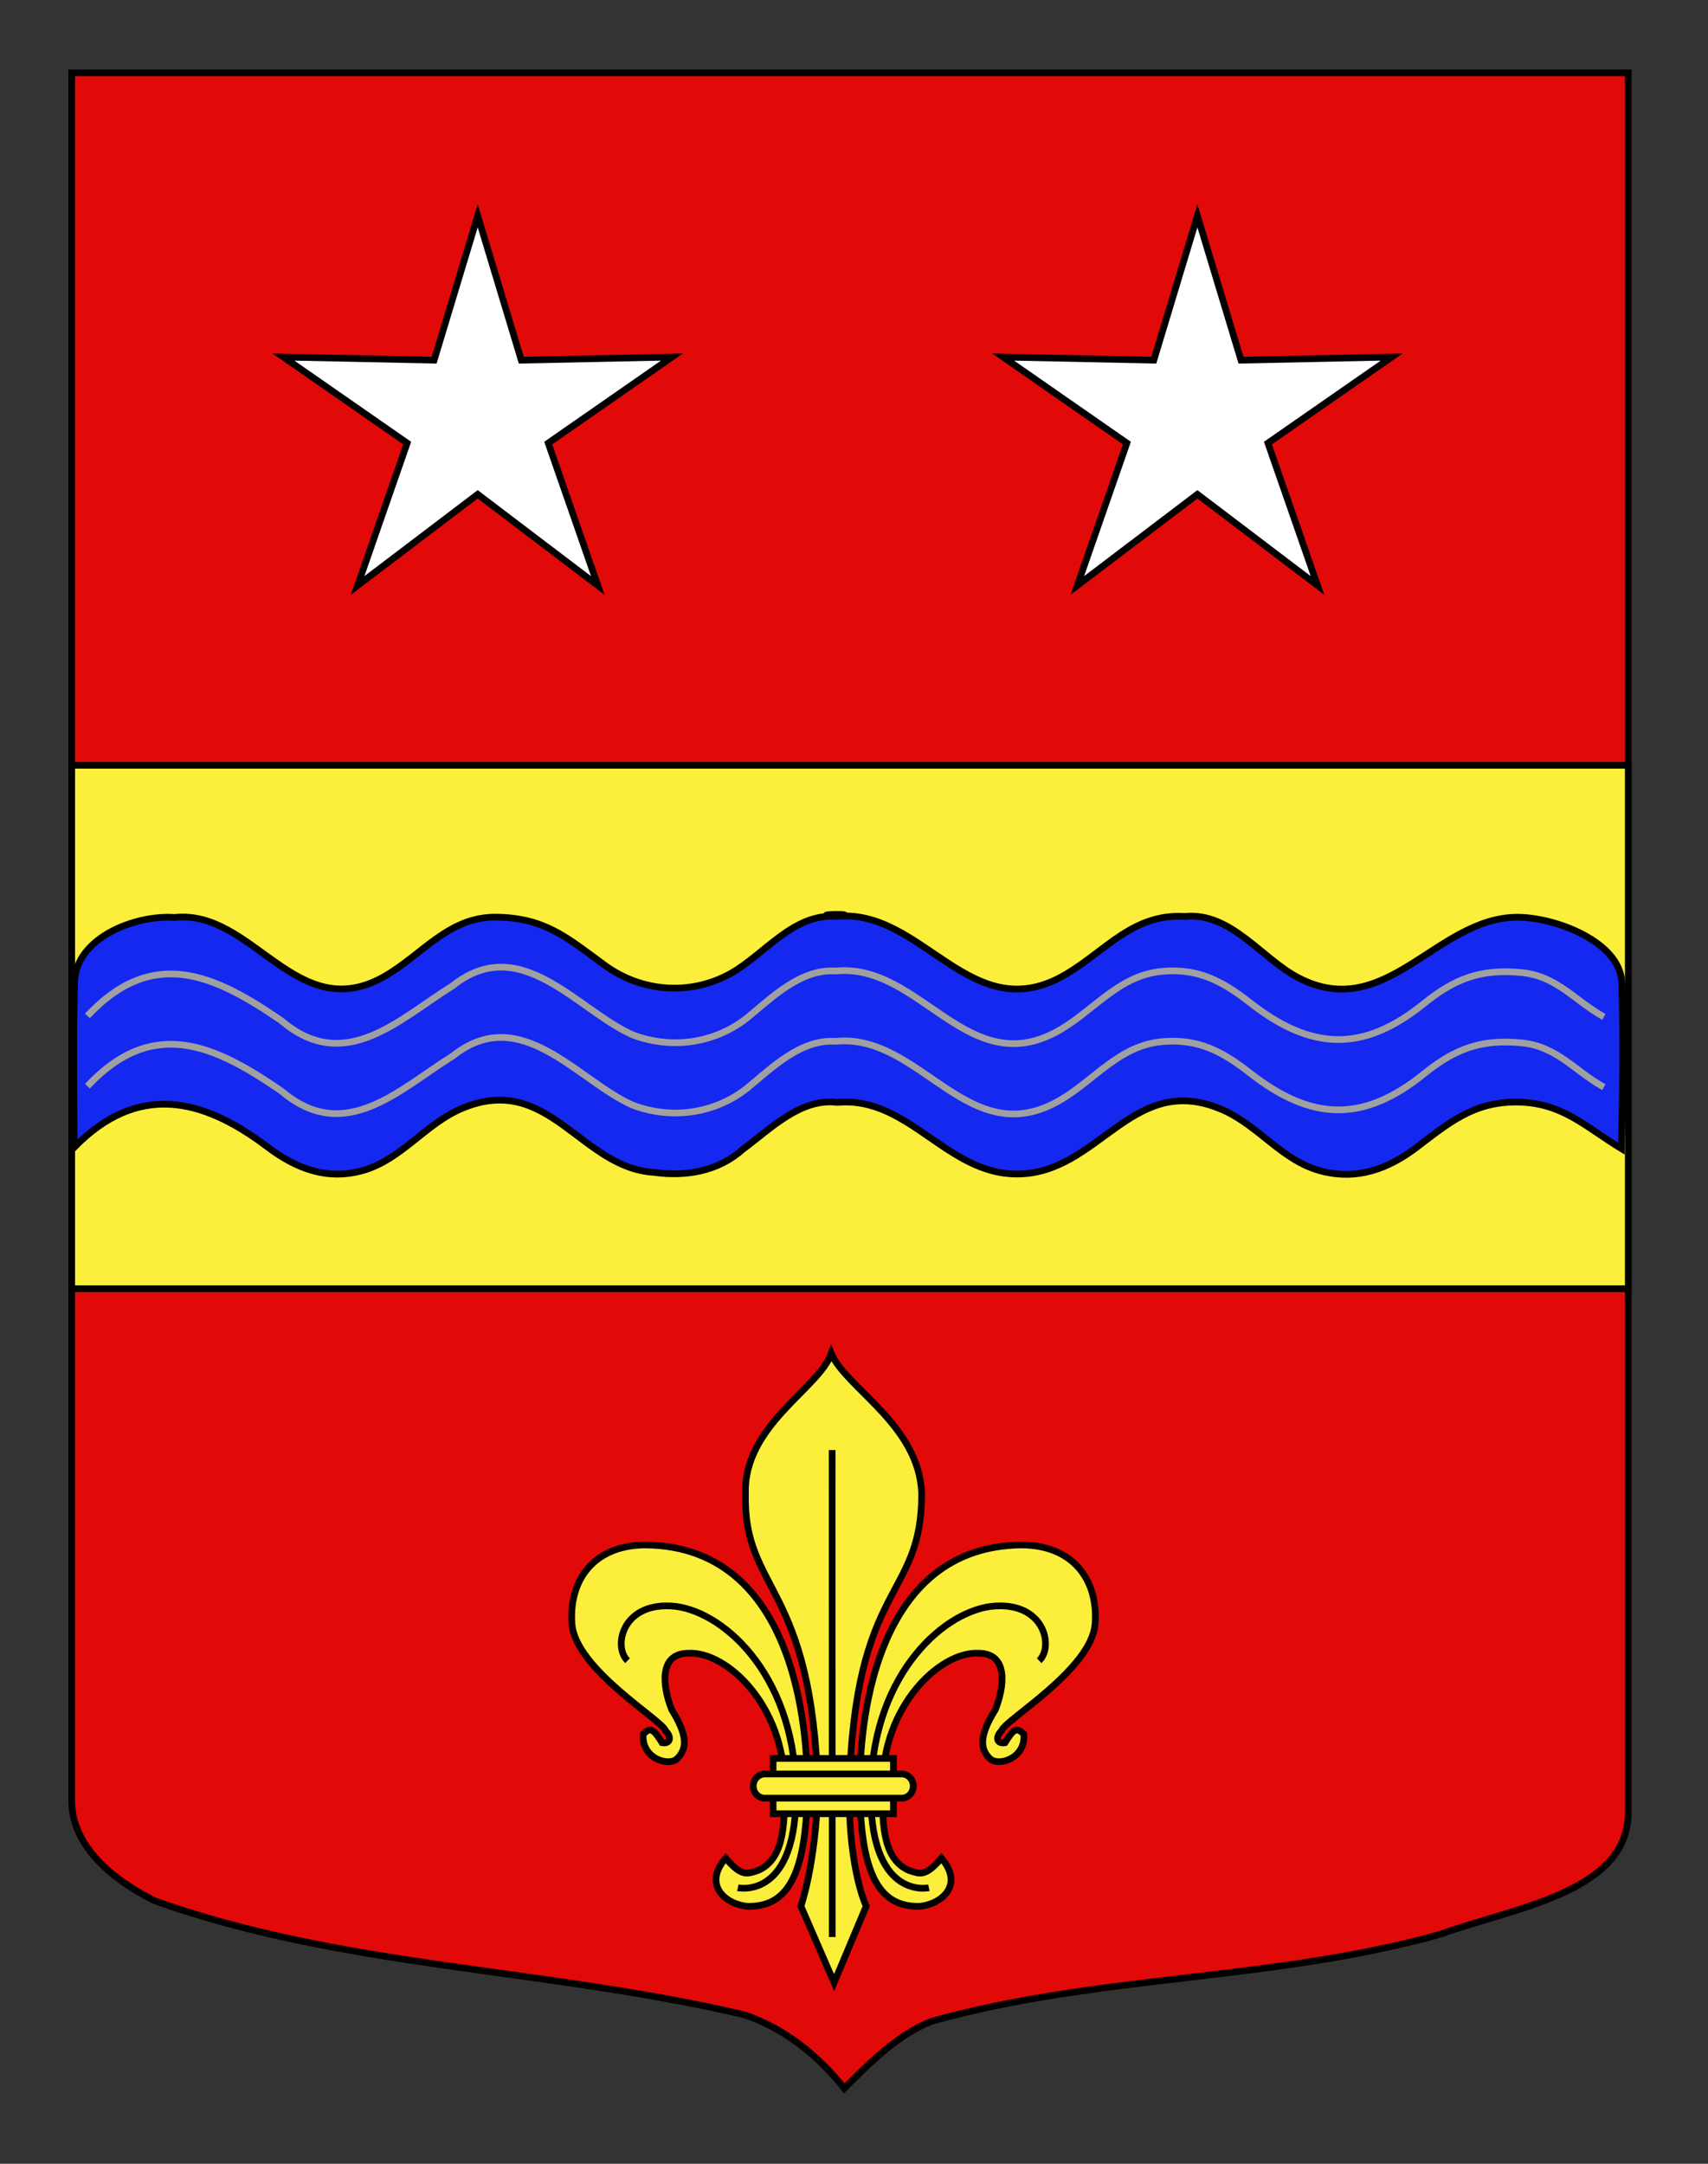 <?xml version="1.0" encoding="utf-8"?>
<!-- Generator: Adobe Illustrator 15.1.0, SVG Export Plug-In . SVG Version: 6.00 Build 0)  -->
<!DOCTYPE svg PUBLIC "-//W3C//DTD SVG 1.1//EN" "http://www.w3.org/Graphics/SVG/1.1/DTD/svg11.dtd">
<svg version="1.1" id="Calque_2" xmlns="http://www.w3.org/2000/svg" xmlns:xlink="http://www.w3.org/1999/xlink" x="0px" y="0px"
	 width="255.118px" height="323.148px" viewBox="0 0 255.118 323.148" enable-background="new 0 0 255.118 323.148"
	 xml:space="preserve">
<rect x="0" y="0" width="255.118" height="323.148" fill="#333333" stroke="none"/>
<path id="Fond_x5F_de_x5F_l_x5F_ecu_1_" fill="#E20909" stroke="#000000" d="M10.707,10.88c78,0,154.504,0,232.504,0
	c0,135.583,0,149.083,0,259.75c0,12.043-17.099,14.25-28.1,18.25c-25,7-51,6-76,13c-5,2-9,6-12.999,10c-4-5-9-9-15-11
	c-30-7-60-7-88-17c-6-3-12.406-8-12.406-15C10.707,245.339,10.707,147.255,10.707,10.88z"/>
<rect x="10.709" y="114.295" fill="#FCEF3C" stroke="#000000" width="232.5" height="78.167"/>
<polygon fill="#FFFFFF" stroke="#000000" points="178.853,32.233 185.363,53.791 207.875,53.322 189.387,66.173 196.792,87.441 
	178.853,73.826 160.913,87.441 168.318,66.173 149.829,53.322 172.342,53.791 "/>
<polygon fill="#FFFFFF" stroke="#000000" points="71.353,32.233 77.863,53.791 100.375,53.322 81.887,66.173 89.292,87.441 
	71.353,73.826 53.412,87.441 60.817,66.173 42.328,53.322 64.843,53.791 "/>
<g id="Riviere">
	<path id="path4182" fill="#1428F0" stroke="#000000" d="M124.925,136.852c-6.531-0.44-10.674,5.673-15.799,8.535
		c-6.017,3.36-13.324,2.779-18.822-1.252c-5.636-4.133-8.933-7.074-16.196-7.162c-7.07-0.085-10.976,5.547-16.611,8.805
		c-13.197,7.629-19.675-10.034-31.409-8.758c-5.982-0.427-14.767,3.09-14.947,9.62c-0.227,8.238-0.075,16.48-0.065,24.719
		c9.38-9.575,19-7.542,28.812-0.112c4.328,3.276,8.999,5.116,14.44,3.527c5.655-1.65,9.286-6.974,14.665-9.237
		c12.979-5.46,17.706,8.896,28.679,9.551c4.766,0.676,9.618-0.151,13.296-3.448c4.039-2.968,8.597-7.705,14.103-6.997
		c11.09-1.011,16.728,11.675,28.149,10.636c11.386-1.036,16.397-15.311,29.52-9.47c5.302,2.36,8.735,7.486,14.455,9.046
		c5.404,1.474,10.117-0.245,14.392-3.493c4.832-3.671,8.504-6.807,14.938-6.77c6.813,0.039,10.228,3.664,15.651,6.948
		c0.2-8.248,0.303-16.503,0.07-24.751c-0.172-6.129-10.001-9.85-15.695-9.803c-12.044,0.099-19.559,15.835-32.637,9.025
		c-5.483-2.855-10.068-9.854-16.97-9.145c-7.687-0.453-11.693,5.054-17.704,8.624C145.062,153.906,137.923,135.593,124.925,136.852
		C119.965,136.518,129.403,136.418,124.925,136.852z"/>
	<path id="path4182_1_" fill="#1428F0" stroke="#A0A0A0" d="M239.563,151.865c-4.357-2.41-6.984-6.11-12.323-6.619
		c-6.035-0.577-9.924,0.892-14.549,4.629c-9.131,7.378-16.872,7.019-26.038-0.17c-4.071-3.193-7.729-5.117-13.025-4.643
		c-6.345,0.567-9.931,5.509-15.033,8.59c-13.906,8.396-20.997-9.891-33.745-8.635c-5.227-0.358-9.539,3.938-13.244,6.99
		c-4.889,3.85-11.33,4.735-17.125,2.537c-8.221-3.65-16.743-15.416-26.873-7.318c-7.887,4.894-16.072,13.303-25.541,5.237
		c-9.979-6.863-19.187-11.216-29.011-0.743"/>
	<path id="path4182_2_" fill="#1428F0" stroke="#A0A0A0" d="M239.563,162.365c-4.357-2.41-6.984-6.11-12.323-6.619
		c-6.035-0.577-9.924,0.892-14.549,4.629c-9.131,7.378-16.872,7.019-26.038-0.17c-4.071-3.193-7.729-5.117-13.025-4.643
		c-6.345,0.567-9.931,5.509-15.033,8.591c-13.906,8.396-20.997-9.892-33.745-8.636c-5.227-0.358-9.539,3.938-13.244,6.99
		c-4.889,3.85-11.33,4.735-17.125,2.537c-8.221-3.65-16.743-15.416-26.873-7.318c-7.887,4.894-16.072,13.303-25.541,5.237
		c-9.979-6.863-19.187-11.216-29.011-0.743"/>
</g>
<g>
	<g>
		<path id="path4230" fill="#FCEF3C" stroke="#000000" d="M120.574,266.679c0-4.32-0.167-35.82-24.276-35.949
			c-7.561,0.09-11.349,5.191-10.867,11.785c0.497,6.799,13.665,14.496,13.964,15.955c0.945,0.9,0.779,2.016-0.498,1.799
			c-1.275-2.004-1.691-2.404-2.821-1.279c-0.316,3.625,3.825,4.914,5.1,3.625c1.275-1.288,1.781-3.07-0.85-7.299
			c-1.275-3.205-2.125-8.414,2.55-8.414c5.76-0.256,14.297,7.896,14.297,19.777c0,4.721,0.304,10.883-3.979,12.676
			c-1.614,0.527-2.426,0.952-4.813-1.854c-3.481,4.092,0.084,6.953,3.334,7.209C116.595,284.708,120.574,281.903,120.574,266.679z"
			/>
		<path id="path3470" fill="#FCEF3C" stroke="#000000" d="M128.43,266.679c0-4.32,0.167-35.82,24.277-35.949
			c7.56,0.09,11.348,5.191,10.864,11.785c-0.495,6.799-13.663,14.496-13.964,15.955c-0.945,0.9-0.777,2.016,0.497,1.799
			c1.274-2.004,1.692-2.404,2.822-1.279c0.315,3.625-3.826,4.914-5.101,3.625c-1.275-1.288-1.781-3.07,0.851-7.299
			c1.274-3.205,2.125-8.414-2.552-8.414c-5.76-0.256-14.297,7.896-14.297,19.777c0,4.721-0.304,10.883,3.979,12.676
			c1.614,0.527,2.426,0.952,4.813-1.854c3.48,4.092-0.084,6.953-3.336,7.209C132.409,284.708,128.43,281.903,128.43,266.679z"/>
		<g id="g2416">
			<path id="path3464" fill="#FCEF3C" stroke="#000000" d="M124.163,202.141c-1.79,5.208-13.142,10.722-12.818,20.984
				c-0.324,14.73,10.024,13.271,10.829,44.322c-0.38,11.218-2.55,17.228-2.55,17.228l4.964,11.42l4.798-11.42
				c0,0-2.594-5.209-2.549-17.228c0.805-31.452,10.83-28.39,10.83-44.322C137.374,212.862,126.395,207.347,124.163,202.141z"/>
			<path id="path5008" fill="#FCEF3C" stroke="#000000" d="M124.295,216.558c0.021,72.726,0.021,72.726,0.021,72.726l0,0l0,0"/>
		</g>
	</g>
	<g id="Sans_fond">
		<path id="path4996" fill="none" stroke="#000000" d="M93.739,248.017c-2.167-2.043-0.867-8.58,6.501-8.172
			c7.368,0.409,18.204,9.807,18.637,26.967s-8.668,15.116-8.668,15.116"/>
		<path id="path4236" fill="none" stroke="#000000" d="M155.217,248.017c2.168-2.043,0.867-8.58-6.502-8.172
			c-7.366,0.409-18.202,9.807-18.637,26.967c-0.434,17.16,8.668,15.116,8.668,15.116"/>
	</g>
	<g id="Anneau">
		<path id="rect1932" fill="#FCEF3C" stroke="#000000" d="M115.473,262.614h17.979v8.259h-17.979V262.614z"/>
		<path id="rect1930" fill="#FCEF3C" stroke="#000000" d="M114.23,264.94h20.463c0.954,0,1.722,0.806,1.722,1.804
			c0,1-0.768,1.803-1.722,1.803H114.23c-0.954,0-1.722-0.803-1.722-1.803C112.508,265.745,113.276,264.94,114.23,264.94z"/>
	</g>
</g>
</svg>
